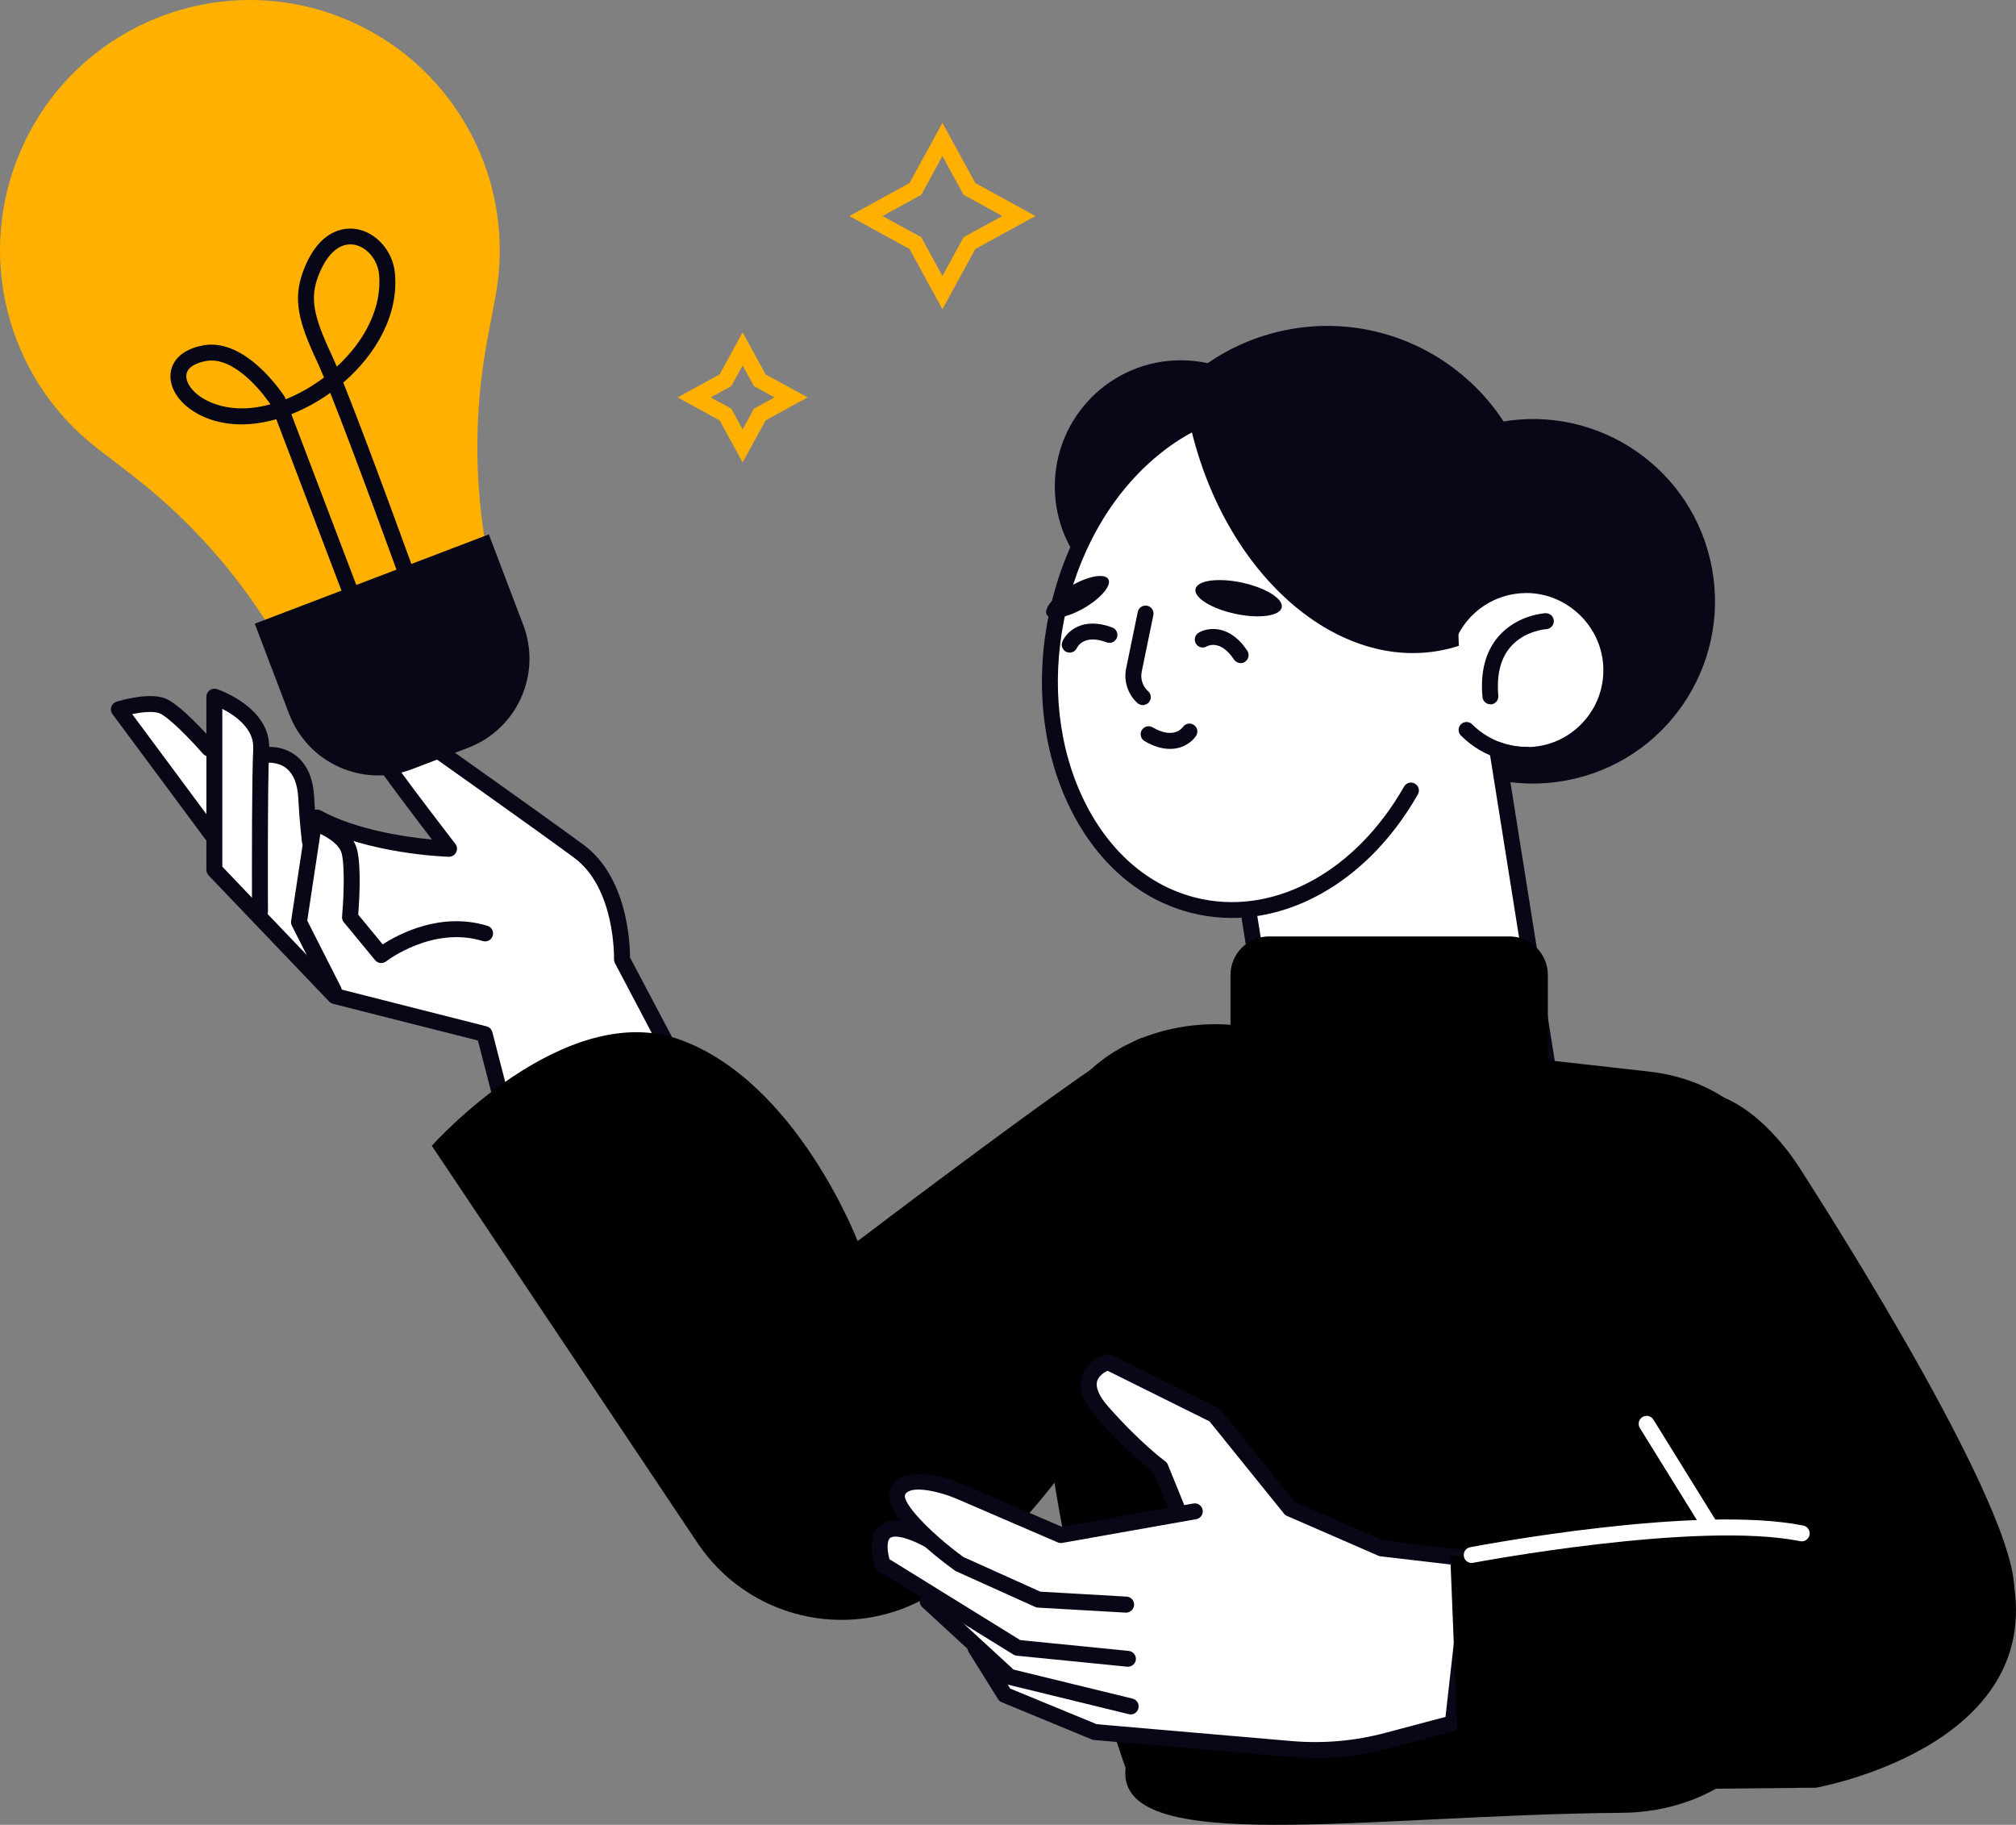 <svg width="137" height="124" viewBox="0 0 137 124" fill="none" xmlns="http://www.w3.org/2000/svg">
<rect x="0" y="0" width="137" height="124" fill="#808080" stroke="none"/>
<g clip-path="url(#clip0_48_1012)">
<path d="M93.484 50.419C101.174 48.6 105.935 40.884 104.12 33.183C102.304 25.482 94.598 20.713 86.908 22.532C79.219 24.35 74.457 32.067 76.272 39.768C78.088 47.469 85.794 52.237 93.484 50.419Z" fill="#080717"/>
<path d="M107.02 52.912C113.667 51.34 117.783 44.67 116.213 38.013C114.644 31.357 107.983 27.235 101.336 28.807C94.689 30.379 90.573 37.049 92.143 43.705C93.712 50.361 100.373 54.483 107.02 52.912Z" fill="#080717"/>
<path d="M98.403 43.313C99.279 41.218 101.349 39.746 103.759 39.762C106.802 39.778 109.37 42.263 109.489 45.304C109.618 48.601 106.986 51.313 103.727 51.313C103.03 51.313 102.359 51.183 101.743 50.955L106.311 79.621L98.646 80.844C92.836 81.77 87.377 77.808 86.453 71.995L82.291 45.889L98.403 43.313Z" fill="white"/>
<path d="M96.96 81.526C91.56 81.526 86.793 77.591 85.918 72.087L81.756 45.981C81.734 45.84 81.766 45.694 81.853 45.581C81.939 45.467 82.064 45.386 82.204 45.364L98.03 42.836C99.079 40.623 101.306 39.215 103.765 39.231C107.089 39.248 109.905 41.97 110.035 45.294C110.105 47.031 109.478 48.677 108.278 49.927C107.078 51.177 105.462 51.865 103.732 51.865C103.289 51.865 102.851 51.816 102.414 51.724L106.846 79.551C106.894 79.843 106.694 80.125 106.397 80.168L98.733 81.391C98.133 81.478 97.544 81.526 96.96 81.526ZM82.907 46.338L86.982 71.913C87.863 77.424 93.058 81.196 98.56 80.314L105.694 79.172L101.214 51.037C101.181 50.847 101.257 50.658 101.403 50.533C101.549 50.409 101.754 50.376 101.932 50.441C102.522 50.658 103.127 50.766 103.732 50.766C105.17 50.766 106.505 50.198 107.5 49.158C108.494 48.125 109.013 46.761 108.954 45.321C108.845 42.566 106.516 40.314 103.759 40.298C103.749 40.298 103.738 40.298 103.732 40.298C101.614 40.298 99.722 41.559 98.906 43.518C98.835 43.691 98.679 43.816 98.49 43.843L82.907 46.338Z" fill="#080717"/>
<path d="M101.284 47.859C101.008 47.859 100.77 47.648 100.743 47.367C100.587 45.645 100.954 44.26 101.83 43.248C103.095 41.786 104.948 41.672 105.024 41.667C105.321 41.656 105.575 41.878 105.592 42.181C105.608 42.479 105.381 42.733 105.084 42.75C105.067 42.75 103.597 42.852 102.641 43.968C101.97 44.752 101.695 45.862 101.819 47.275C101.846 47.572 101.624 47.838 101.327 47.865C101.322 47.859 101.306 47.859 101.284 47.859Z" fill="#080717"/>
<path d="M80.242 41.629C84.971 41.629 88.804 37.791 88.804 33.055C88.804 28.32 84.971 24.482 80.242 24.482C75.514 24.482 71.681 28.32 71.681 33.055C71.681 37.791 75.514 41.629 80.242 41.629Z" fill="#080717"/>
<path d="M103.738 51.832C102.608 51.832 101.495 51.529 100.527 50.955C100.073 50.685 99.652 50.355 99.279 49.981C99.068 49.77 99.068 49.429 99.279 49.218C99.489 49.007 99.83 49.007 100.041 49.218C100.349 49.526 100.7 49.803 101.078 50.024C101.878 50.501 102.803 50.75 103.738 50.75C104.035 50.75 104.278 50.993 104.278 51.291C104.278 51.589 104.04 51.832 103.738 51.832Z" fill="#080717"/>
<path d="M98.538 40.493C97.754 33.992 93.917 28.763 88.436 27.659C81.129 26.181 73.67 32.59 71.784 41.97C69.892 51.35 74.286 60.152 81.594 61.624C87.074 62.733 92.641 59.405 95.874 53.716L98.538 40.493Z" fill="white"/>
<path d="M83.712 62.376C82.972 62.376 82.226 62.306 81.491 62.154C77.788 61.407 74.686 58.863 72.762 54.999C70.854 51.177 70.319 46.512 71.259 41.857C72.194 37.202 74.497 33.11 77.734 30.328C81.01 27.513 84.853 26.376 88.55 27.123C94.112 28.249 98.246 33.467 99.084 40.428C99.122 40.725 98.911 40.996 98.614 41.029C98.317 41.066 98.046 40.855 98.014 40.558C97.236 34.073 93.436 29.218 88.339 28.189C84.972 27.508 81.453 28.563 78.437 31.156C75.383 33.781 73.21 37.662 72.319 42.078C71.427 46.495 71.93 50.917 73.729 54.522C75.508 58.084 78.34 60.417 81.707 61.099C86.804 62.133 92.182 59.129 95.414 53.451C95.56 53.191 95.89 53.099 96.149 53.25C96.409 53.397 96.501 53.727 96.349 53.986C93.344 59.264 88.555 62.376 83.712 62.376Z" fill="#080717"/>
<path d="M99.138 43.881C99.008 43.924 98.879 43.968 98.743 44.005C91.333 46.068 83.356 39.377 80.923 29.066C80.896 28.947 80.875 28.834 80.848 28.715C83.285 27.329 85.966 26.804 88.631 27.383C94.82 28.741 98.965 35.648 99.138 43.881Z" fill="#080717"/>
<path d="M75.318 39.356C75.562 39.773 74.816 40.655 73.665 41.321C72.508 41.986 71.378 42.192 71.135 41.775C70.892 41.359 71.638 40.476 72.789 39.811C73.945 39.139 75.075 38.939 75.318 39.356Z" fill="#080717"/>
<path d="M87.101 41.277C86.977 41.862 85.566 42.057 83.945 41.71C82.329 41.364 81.118 40.612 81.242 40.022C81.367 39.437 82.777 39.242 84.399 39.589C86.015 39.94 87.225 40.693 87.101 41.277Z" fill="#080717"/>
<path d="M77.659 47.913C77.529 47.913 77.399 47.865 77.297 47.773C76.643 47.183 76.351 46.279 76.529 45.418L77.318 41.581C77.378 41.288 77.664 41.104 77.956 41.158C78.248 41.218 78.437 41.505 78.378 41.797L77.588 45.635C77.486 46.133 77.648 46.631 78.026 46.972C78.248 47.172 78.264 47.513 78.064 47.735C77.951 47.854 77.805 47.913 77.659 47.913Z" fill="#080717"/>
<path d="M84.312 45.061C84.139 45.061 83.966 44.974 83.858 44.817C82.923 43.405 82.048 43.903 82.01 43.924C81.756 44.076 81.421 43.995 81.269 43.735C81.118 43.48 81.199 43.145 81.458 42.993C82.075 42.625 83.561 42.403 84.761 44.217C84.923 44.465 84.858 44.801 84.609 44.969C84.518 45.034 84.415 45.061 84.312 45.061Z" fill="#080717"/>
<path d="M72.692 44.346C72.621 44.346 72.546 44.33 72.475 44.303C72.205 44.184 72.081 43.876 72.194 43.599C72.475 42.934 73.546 41.878 75.583 42.636C75.864 42.739 76.005 43.053 75.902 43.329C75.799 43.61 75.486 43.756 75.205 43.648C73.681 43.08 73.232 43.93 73.183 44.027C73.097 44.227 72.897 44.346 72.692 44.346Z" fill="#080717"/>
<path d="M79.507 50.89C79.015 50.89 78.437 50.744 77.783 50.36C77.524 50.208 77.437 49.878 77.588 49.618C77.74 49.359 78.07 49.272 78.329 49.423C79.734 50.246 80.323 49.489 80.383 49.402C80.55 49.158 80.885 49.093 81.129 49.261C81.372 49.423 81.442 49.754 81.28 50.003C81.026 50.392 80.415 50.89 79.507 50.89Z" fill="#080717"/>
<path d="M45.575 70.885L42.543 65.131C42.553 64.466 42.505 59.843 39.494 57.624C36.424 55.361 26.533 48.373 26.43 48.303C26.317 48.222 26.166 48.244 26.074 48.346C26.014 48.411 24.647 49.986 25.555 51.448C26.23 52.531 28.949 56.081 29.944 57.375C28.463 57.267 24.479 56.85 21.674 55.318C21.544 55.248 21.377 55.296 21.306 55.426C21.263 55.502 21.269 55.583 21.296 55.659C21.258 55.664 21.225 55.675 21.193 55.697C21.188 55.702 21.182 55.708 21.177 55.713C21.139 55.264 21.101 54.744 21.074 54.198C21.015 53.023 20.652 52.152 19.998 51.61C19.128 50.896 18.08 51.037 18.036 51.042C18.026 51.042 18.02 51.047 18.009 51.053C18.009 51.01 18.015 50.961 18.015 50.917C18.145 48.292 14.793 47.139 14.648 47.091C14.566 47.064 14.475 47.074 14.404 47.129C14.334 47.177 14.291 47.258 14.291 47.35V50.566C13.81 50.019 12.031 48.06 11.107 47.713C10.053 47.318 8.075 47.93 7.994 47.951C7.913 47.978 7.843 48.043 7.816 48.124C7.789 48.206 7.805 48.298 7.853 48.368L14.22 56.947C14.237 56.974 14.264 56.99 14.291 57.007V59.118C14.291 59.188 14.318 59.253 14.366 59.307L22.566 67.886C22.604 67.924 22.647 67.951 22.695 67.962L32.7 70.495L33.965 75.405C33.986 75.48 34.035 75.54 34.105 75.578C34.143 75.6 34.187 75.605 34.23 75.605C34.262 75.605 34.295 75.6 34.327 75.589L45.434 71.269C45.505 71.242 45.564 71.183 45.591 71.112C45.618 71.031 45.613 70.955 45.575 70.885Z" fill="white"/>
<path d="M76.491 120.13C76.491 120.13 70.232 103.074 70.411 85.321C70.448 81.792 71.848 75.302 73.34 73.51C75.659 70.723 79.913 69.212 84.107 69.683L112.04 72.812C116.964 73.364 120.547 76.493 120.601 80.292L121.082 114.798C121.147 119.323 116.229 123.134 110.256 123.183C92.809 123.329 75.778 126.235 76.491 120.13Z" fill="black"/>
<path d="M45.337 71.551C45.142 71.551 44.953 71.448 44.856 71.264L41.791 65.451C41.748 65.37 41.726 65.272 41.726 65.18C41.726 65.131 41.84 60.368 39.008 58.279C36.321 56.292 28.365 50.669 26.403 49.278C26.149 49.705 25.863 50.409 26.241 51.015C27.036 52.287 30.906 57.294 30.944 57.342C31.073 57.51 31.095 57.732 30.997 57.922C30.9 58.106 30.722 58.219 30.5 58.219C30.273 58.214 24.944 58.03 21.279 56.027C21.02 55.886 20.923 55.556 21.063 55.291C21.209 55.031 21.533 54.934 21.798 55.075C24.236 56.406 27.598 56.882 29.354 57.05C28.176 55.508 25.933 52.563 25.328 51.589C24.312 49.954 25.809 48.238 25.874 48.162C26.057 47.957 26.366 47.919 26.587 48.081C26.684 48.152 36.581 55.139 39.651 57.402C42.672 59.632 42.813 64.168 42.813 65.061L45.818 70.75C45.959 71.015 45.856 71.34 45.591 71.48C45.51 71.535 45.423 71.551 45.337 71.551Z" fill="#080717"/>
<path d="M14.442 57.321C14.274 57.321 14.112 57.245 14.01 57.104L7.643 48.525C7.54 48.384 7.508 48.2 7.562 48.032C7.616 47.865 7.745 47.735 7.913 47.686C8.129 47.616 10.08 47.031 11.199 47.448C12.253 47.843 14.215 50.062 14.599 50.501C14.793 50.728 14.772 51.069 14.545 51.264C14.318 51.459 13.977 51.437 13.783 51.21C12.966 50.268 11.437 48.693 10.815 48.46C10.405 48.309 9.642 48.39 8.983 48.525L14.869 56.46C15.047 56.698 14.999 57.039 14.756 57.218C14.669 57.288 14.556 57.321 14.442 57.321Z" fill="#080717"/>
<path d="M34.23 75.87C33.986 75.87 33.77 75.708 33.705 75.464L32.478 70.706L22.631 68.211C22.533 68.184 22.442 68.135 22.371 68.06L14.177 59.486C14.08 59.383 14.026 59.253 14.026 59.112V47.34C14.026 47.166 14.107 47.004 14.253 46.901C14.393 46.798 14.577 46.771 14.739 46.825C14.891 46.874 18.431 48.092 18.29 50.923C18.172 53.332 18.209 61.84 18.209 61.927C18.209 61.992 18.199 62.051 18.182 62.106L23.058 67.204L33.068 69.743C33.257 69.792 33.408 69.943 33.457 70.133L34.765 75.199C34.84 75.491 34.667 75.784 34.376 75.859C34.322 75.865 34.278 75.87 34.23 75.87ZM15.107 58.89L17.123 61.001C17.118 58.706 17.112 52.855 17.209 50.869C17.28 49.505 15.961 48.606 15.107 48.168V58.89Z" fill="#080717"/>
<path d="M21.052 57.689C20.782 57.689 20.55 57.489 20.517 57.212C20.512 57.158 20.35 55.821 20.269 54.23C20.22 53.294 19.961 52.623 19.485 52.227C18.901 51.746 18.155 51.832 18.15 51.838C17.858 51.886 17.582 51.675 17.539 51.377C17.496 51.08 17.701 50.809 17.999 50.766C18.047 50.761 19.215 50.603 20.171 51.394C20.89 51.984 21.285 52.92 21.35 54.176C21.425 55.729 21.587 57.066 21.593 57.077C21.631 57.375 21.42 57.645 21.123 57.678C21.096 57.689 21.074 57.689 21.052 57.689Z" fill="#080717"/>
<path d="M22.685 67.865C22.49 67.865 22.296 67.757 22.204 67.567L19.836 62.907C19.788 62.804 19.766 62.69 19.782 62.582L20.804 55.838C20.825 55.681 20.917 55.545 21.052 55.459C21.188 55.378 21.35 55.35 21.501 55.399C21.744 55.475 23.885 56.19 24.268 57.743C24.566 58.928 24.404 61.391 24.344 62.154L26.009 64.173C27.073 63.48 29.944 61.938 33.127 62.912C33.414 62.999 33.57 63.302 33.484 63.589C33.397 63.876 33.089 64.032 32.808 63.946C29.403 62.896 26.274 65.299 26.241 65.326C26.009 65.505 25.679 65.472 25.49 65.245L23.366 62.669C23.274 62.56 23.231 62.42 23.247 62.273C23.323 61.424 23.468 58.999 23.22 57.997C23.074 57.413 22.35 56.942 21.771 56.666L20.879 62.56L23.166 67.064C23.301 67.329 23.193 67.654 22.928 67.789C22.852 67.843 22.766 67.865 22.685 67.865Z" fill="#080717"/>
<path d="M66.368 106.658L62.892 108.59C57.541 111.567 50.807 109.938 47.402 104.85L29.344 77.857C29.344 77.857 38.332 67.778 46.24 70.658C54.147 73.537 58.282 84.336 58.282 84.336C58.282 84.336 74.697 71.854 77.394 70.598C80.086 69.337 86.858 86.317 66.368 106.658Z" fill="black"/>
<path d="M100.008 105.667L93.939 104.953L87.836 102.295L82.745 95.989C82.723 95.957 82.691 95.935 82.653 95.919L75.41 92.319C75.345 92.287 75.275 92.281 75.21 92.303C75.162 92.319 74.048 92.666 73.772 93.64C73.567 94.36 73.881 95.199 74.702 96.13C76.756 98.457 78.307 99.664 78.637 99.913L79.761 102.679L72.119 104.033L65.395 101.137C65.016 100.974 61.692 99.583 60.806 101.164C60.422 101.846 61.044 102.853 61.925 103.816C61.028 103.513 60.374 103.535 59.957 103.892C59.136 104.595 59.666 106.214 59.73 106.392C59.752 106.452 59.79 106.501 59.844 106.533L63.19 108.606C63.081 108.53 62.93 108.541 62.838 108.644C62.736 108.752 62.746 108.926 62.855 109.028L66.011 111.935C66 112 66.011 112.065 66.043 112.125L68.049 115.334C68.081 115.383 68.124 115.421 68.173 115.443L74.286 117.965C74.313 117.976 74.34 117.981 74.367 117.987L87.663 119.134C88.225 119.183 88.793 119.204 89.355 119.204C91.047 119.204 92.728 118.982 94.376 118.549L98.787 117.375C98.895 117.348 98.976 117.256 98.987 117.142L100.246 105.981C100.262 105.819 100.16 105.683 100.008 105.667Z" fill="white"/>
<path d="M76.524 109.581C76.513 109.581 76.502 109.581 76.491 109.581L70.53 109.24C70.465 109.234 70.4 109.218 70.34 109.191L64.973 106.771C64.941 106.755 64.908 106.739 64.876 106.717C63.276 105.554 59.649 102.674 60.574 101.023C61.574 99.237 65.103 100.709 65.503 100.882L72.151 103.746L81.102 102.165C81.394 102.111 81.675 102.311 81.729 102.604C81.783 102.896 81.583 103.177 81.291 103.231L72.183 104.844C72.081 104.866 71.973 104.85 71.875 104.807L65.076 101.873C63.86 101.348 61.892 100.882 61.519 101.548C61.238 102.052 63.152 104.114 65.471 105.803L70.697 108.157L76.561 108.493C76.859 108.509 77.086 108.763 77.07 109.066C77.048 109.359 76.81 109.581 76.524 109.581Z" fill="#080717"/>
<path d="M76.653 113.256C76.637 113.256 76.616 113.256 76.599 113.256L69.103 112.509C69.022 112.503 68.941 112.476 68.87 112.433L59.703 106.766C59.595 106.701 59.52 106.604 59.476 106.484C59.406 106.284 58.828 104.509 59.785 103.686C60.492 103.08 61.703 103.253 63.476 104.211C63.741 104.352 63.838 104.682 63.698 104.942C63.557 105.207 63.227 105.304 62.968 105.164C61.076 104.146 60.574 104.438 60.487 104.509C60.239 104.72 60.298 105.424 60.444 105.949L69.33 111.448L76.702 112.184C76.999 112.211 77.216 112.476 77.189 112.774C77.162 113.045 76.924 113.256 76.653 113.256Z" fill="#080717"/>
<path d="M76.843 116.498C76.799 116.498 76.756 116.493 76.713 116.482L68.487 114.474C68.4 114.452 68.314 114.409 68.249 114.344L62.676 109.212C62.455 109.012 62.444 108.666 62.644 108.449C62.844 108.227 63.19 108.217 63.406 108.417L68.876 113.451L76.967 115.426C77.259 115.497 77.437 115.789 77.362 116.081C77.307 116.33 77.086 116.498 76.843 116.498Z" fill="#080717"/>
<path d="M89.361 119.459C88.788 119.459 88.22 119.437 87.647 119.383L74.351 118.236C74.297 118.23 74.243 118.219 74.194 118.198L68.081 115.675C67.978 115.632 67.886 115.556 67.827 115.464L65.822 112.254C65.665 112 65.741 111.67 65.995 111.507C66.249 111.351 66.579 111.426 66.741 111.681L68.654 114.744L74.529 117.164L87.744 118.306C89.912 118.495 92.074 118.306 94.176 117.743L98.23 116.666L99.387 106.409L93.809 105.754C93.755 105.748 93.706 105.732 93.657 105.71L87.458 103.01C87.377 102.977 87.307 102.923 87.253 102.853L82.194 96.585L75.27 93.147C75.037 93.256 74.659 93.489 74.556 93.857C74.437 94.29 74.697 94.885 75.313 95.583C77.518 98.084 79.161 99.28 79.177 99.291C79.259 99.35 79.323 99.432 79.361 99.524L80.529 102.398C80.642 102.674 80.507 102.988 80.231 103.102C79.956 103.21 79.637 103.08 79.529 102.804L78.421 100.07C77.978 99.735 76.464 98.522 74.502 96.298C73.616 95.291 73.281 94.371 73.513 93.553C73.832 92.439 75.081 92.049 75.135 92.032C75.264 91.989 75.41 92.005 75.529 92.065L82.772 95.665C82.842 95.697 82.902 95.751 82.95 95.811L88.004 102.068L94.009 104.682L100.041 105.391C100.338 105.424 100.549 105.694 100.516 105.992L99.257 117.153C99.23 117.375 99.073 117.559 98.857 117.613L94.447 118.788C92.782 119.237 91.074 119.459 89.361 119.459Z" fill="#080717"/>
<path d="M102.57 77.121H86.236C84.793 77.121 83.62 75.946 83.62 74.501V66.252C83.62 64.806 84.793 63.632 86.236 63.632H102.57C104.013 63.632 105.186 64.806 105.186 66.252V74.501C105.186 75.946 104.013 77.121 102.57 77.121Z" fill="black"/>
<path d="M98.554 105.71C99.441 106.111 120.482 101.635 120.482 101.635C120.482 101.635 135.249 96.774 136.876 107.805C138.503 118.836 123.401 121.478 123.401 121.478L99.198 121.716L98.554 105.71Z" fill="black"/>
<path d="M104.473 91.713L115.975 105.391C115.975 105.391 137.168 114.29 136.876 107.8C136.584 101.31 122.207 79.231 122.207 79.231C122.207 79.231 111.424 61.716 104.473 91.713Z" fill="black"/>
<path d="M100.008 106.208C99.754 106.208 99.527 106.03 99.479 105.77C99.425 105.478 99.614 105.191 99.906 105.137C100.533 105.018 115.337 102.219 122.547 103.664C122.839 103.724 123.028 104.005 122.969 104.303C122.909 104.595 122.628 104.79 122.331 104.725C115.326 103.323 100.252 106.17 100.1 106.198C100.079 106.203 100.041 106.208 100.008 106.208Z" fill="white"/>
<path d="M116.212 104.254C116.034 104.254 115.856 104.162 115.753 104L111.44 97.039C111.283 96.785 111.359 96.449 111.613 96.292C111.867 96.135 112.202 96.211 112.359 96.466L116.672 103.426C116.829 103.681 116.753 104.016 116.499 104.173C116.412 104.233 116.31 104.254 116.212 104.254Z" fill="white"/>
<path d="M50.466 31.426L48.904 28.568L46.05 27.004L48.904 25.44L50.466 22.582L52.028 25.44L54.882 27.004L52.028 28.568L50.466 31.426ZM48.299 27.004L49.699 27.773L50.466 29.175L51.234 27.773L52.634 27.004L51.234 26.235L50.466 24.834L49.699 26.235L48.299 27.004Z" fill="#FFB000"/>
<path d="M64.044 21.012L61.806 16.92L57.72 14.679L61.806 12.438L64.044 8.346L66.281 12.438L70.367 14.679L66.281 16.92L64.044 21.012ZM59.974 14.679L62.606 16.119L64.044 18.755L65.481 16.119L68.114 14.679L65.481 13.239L64.044 10.604L62.606 13.239L59.974 14.679Z" fill="#FFB000"/>
<path d="M1.486 10.051C-1.724 17.229 0.395 25.678 6.621 30.474L8.967 32.282C14.723 36.72 19.139 42.669 21.723 49.467L21.933 50.024L35.23 44.953L35.019 44.395C32.43 37.597 31.776 30.214 33.122 23.069L33.668 20.157C35.122 12.428 31.089 4.709 23.922 1.494C15.366 -2.349 5.319 1.483 1.486 10.051Z" fill="#FFB000"/>
<path d="M31.808 50.815L28.003 52.265C24.663 53.543 20.923 51.859 19.647 48.514L17.312 42.382L33.219 36.314L35.554 42.452C36.83 45.792 35.154 49.543 31.808 50.815Z" fill="#080717"/>
<path d="M23.917 41.023C23.701 41.023 23.495 40.888 23.414 40.677L18.777 28.487C18.253 28.633 17.728 28.742 17.209 28.796C14.161 29.12 11.853 27.535 11.604 25.857C11.469 24.936 11.961 23.827 13.767 23.475C16.696 22.901 19.226 26.782 19.334 26.945C19.355 26.977 19.371 27.009 19.382 27.047L19.415 27.129C20.323 26.766 21.209 26.262 22.02 25.651C21.841 25.229 21.69 24.877 21.571 24.617C20.306 21.916 19.869 20.373 20.62 18.382C21.696 15.545 23.441 15.459 24.144 15.556C25.533 15.746 26.69 17.028 26.836 18.549C27.106 21.369 25.566 24.07 23.328 25.997C25.03 30.23 28.084 38.679 28.236 39.102C28.338 39.383 28.192 39.691 27.911 39.794C27.63 39.897 27.322 39.751 27.22 39.47C27.182 39.367 24.171 31.037 22.442 26.695C21.609 27.291 20.717 27.784 19.798 28.146L24.42 40.298C24.528 40.579 24.387 40.888 24.106 40.996C24.047 41.012 23.982 41.023 23.917 41.023ZM14.366 24.498C14.237 24.498 14.102 24.509 13.972 24.536C13.437 24.639 12.556 24.931 12.669 25.694C12.821 26.717 14.577 27.973 17.09 27.718C17.517 27.675 17.945 27.589 18.377 27.475C18.09 27.042 16.274 24.498 14.366 24.498ZM23.803 16.606C22.939 16.606 22.155 17.375 21.631 18.755C21.069 20.244 21.263 21.407 22.55 24.146C22.647 24.352 22.76 24.612 22.89 24.915C24.739 23.215 25.976 20.936 25.76 18.641C25.663 17.624 24.89 16.736 24.003 16.617C23.933 16.612 23.868 16.606 23.803 16.606Z" fill="#080717"/>
</g>
<defs>
<clipPath id="clip0_48_1012">
<rect width="137" height="124" fill="white"/>
</clipPath>
</defs>
</svg>
